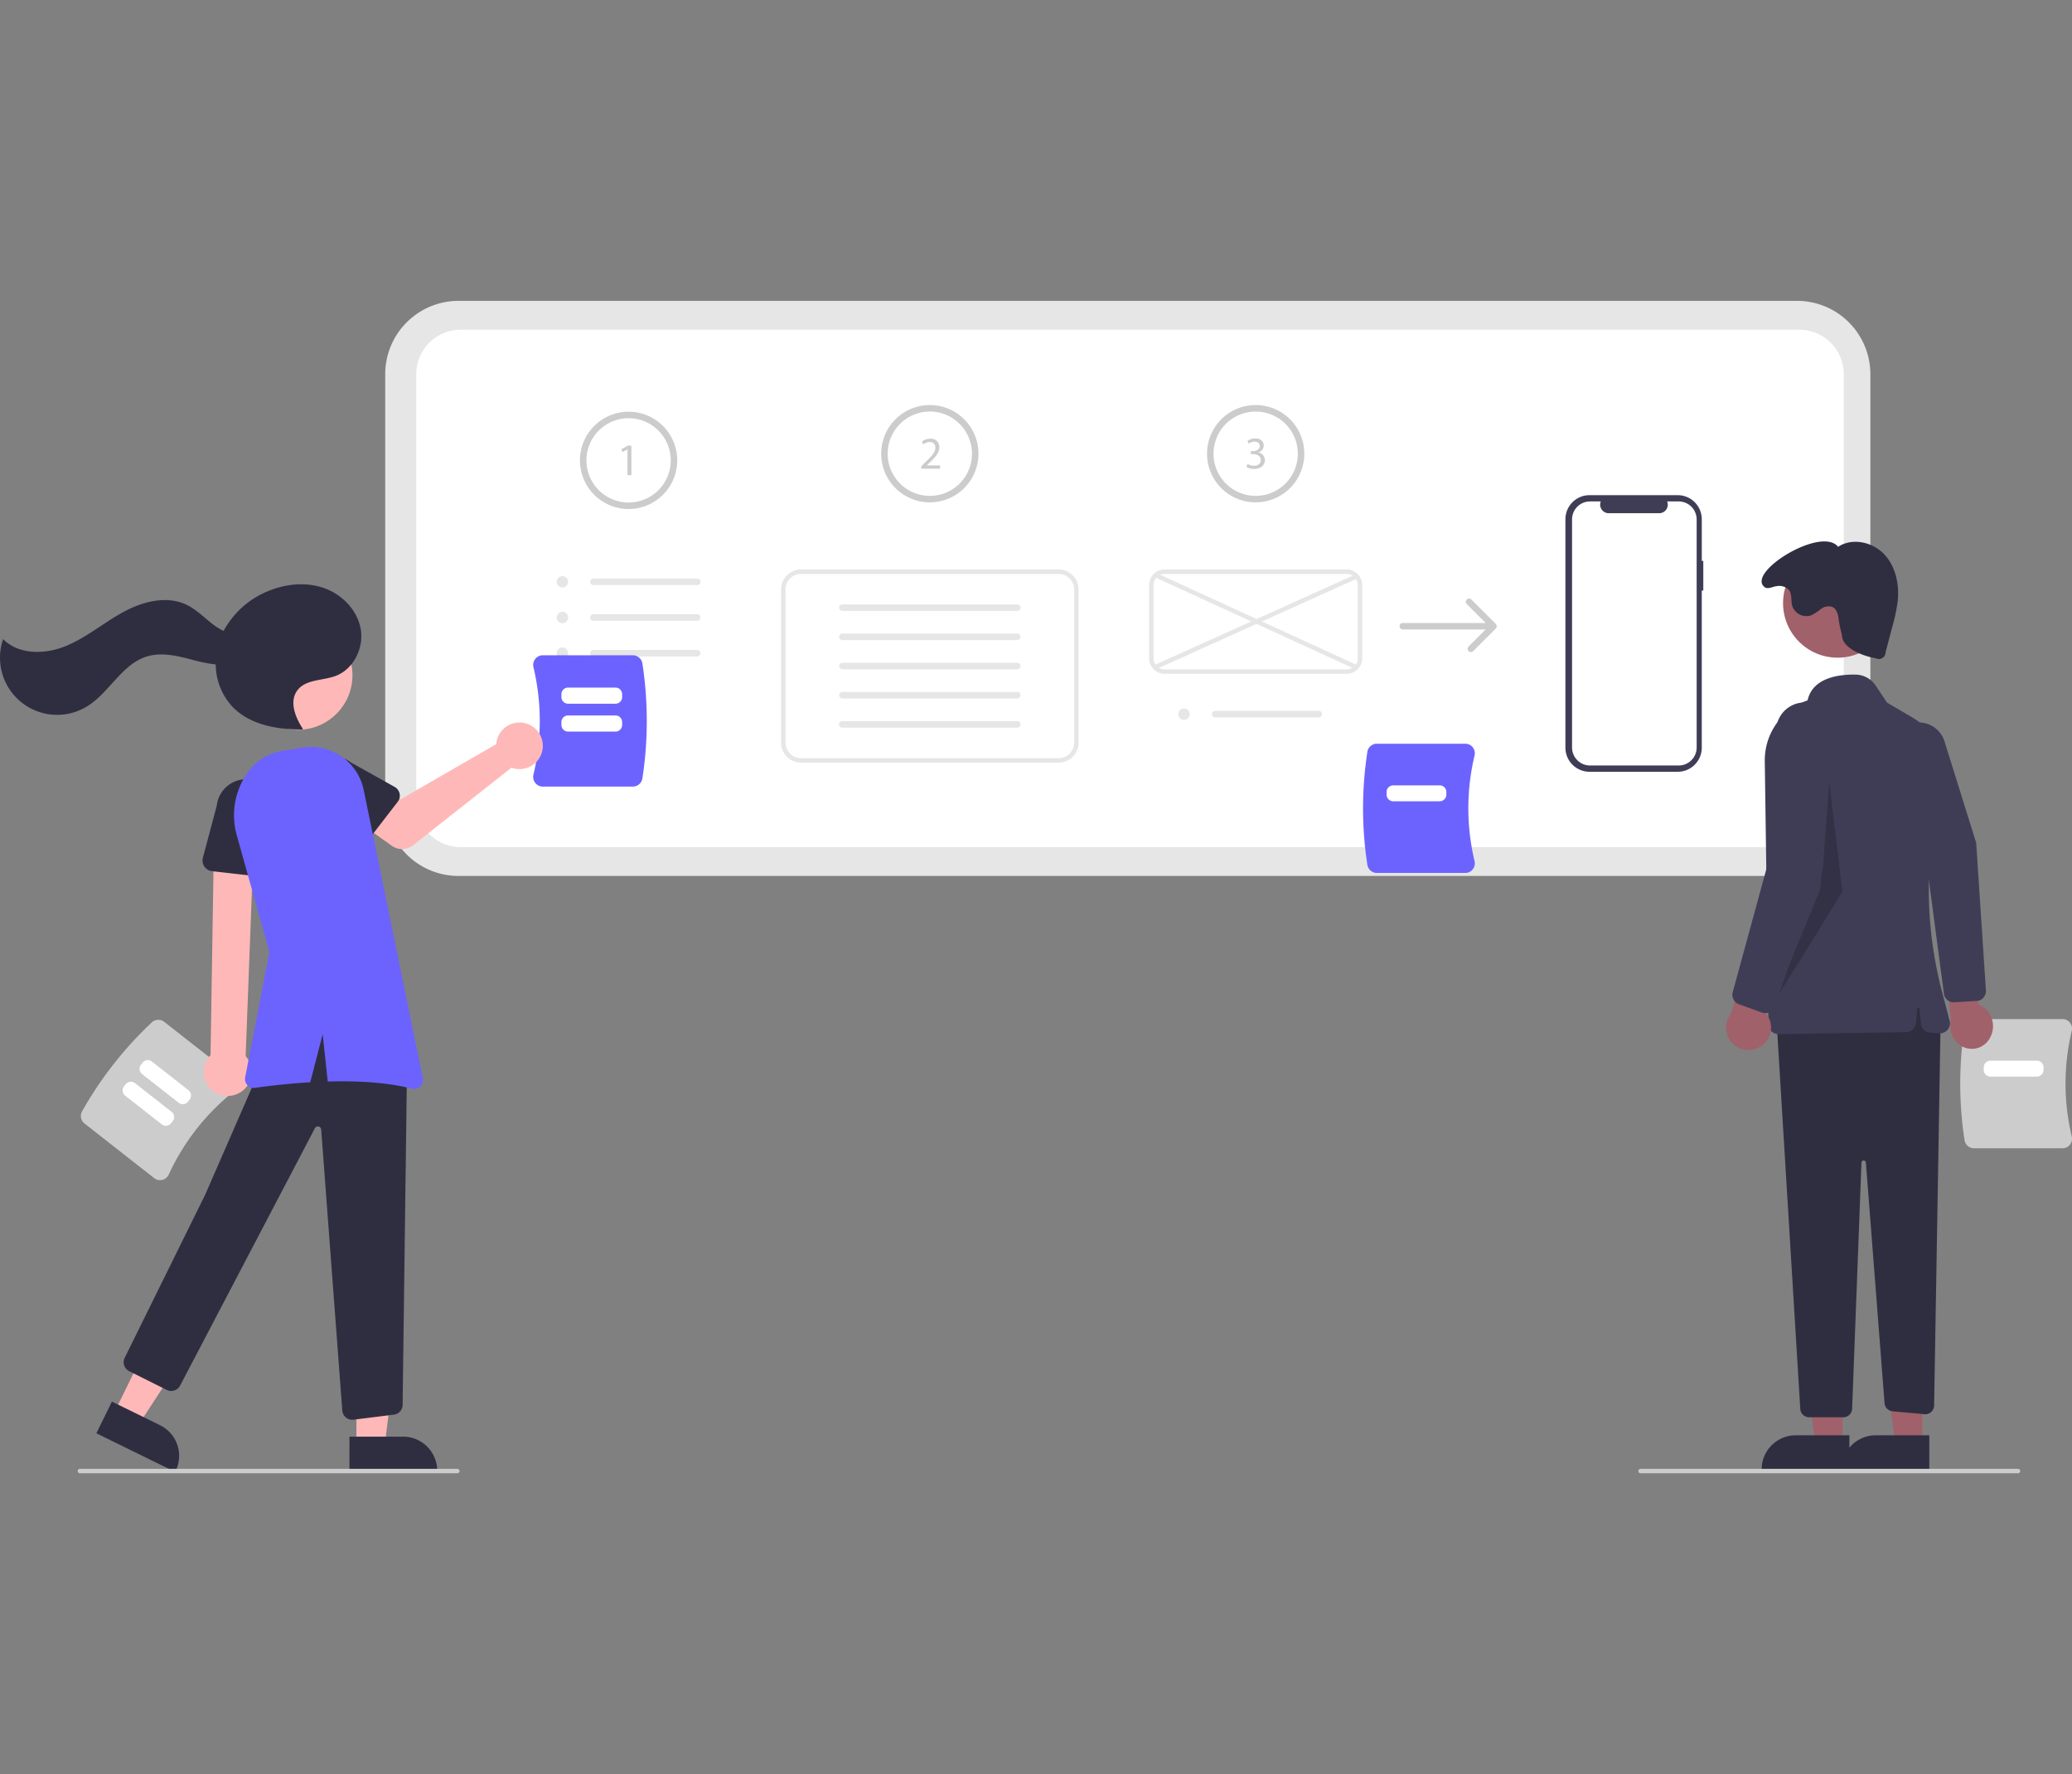 <svg xmlns="http://www.w3.org/2000/svg" xmlns:xlink="http://www.w3.org/1999/xlink" width="660" height="565" viewBox="0 0 660 565"><rect x="0" y="0" width="660" height="565" fill="#808080" stroke="none"/><defs><clipPath id="clip-path"><rect id="&#x41F;&#x440;&#x44F;&#x43C;&#x43E;&#x443;&#x433;&#x43E;&#x43B;&#x44C;&#x43D;&#x438;&#x43A;_499" data-name="&#x41F;&#x440;&#x44F;&#x43C;&#x43E;&#x443;&#x433;&#x43E;&#x43B;&#x44C;&#x43D;&#x438;&#x43A; 499" width="660" height="565" transform="translate(300 7796)" fill="#fff" stroke="#707070" stroke-width="1"></rect></clipPath></defs><g id="&#x413;&#x440;&#x443;&#x43F;&#x43F;&#x430;_&#x43C;&#x430;&#x441;&#x43E;&#x43A;_73" data-name="&#x413;&#x440;&#x443;&#x43F;&#x43F;&#x430; &#x43C;&#x430;&#x441;&#x43E;&#x43A; 73" transform="translate(-300 -7796)" clip-path="url(#clip-path)"><g id="undraw_mobile_wireframe_re_jxui" transform="translate(300.063 7891.815)"><path id="&#x41A;&#x43E;&#x43D;&#x442;&#x443;&#x440;_2275" data-name="&#x41A;&#x43E;&#x43D;&#x442;&#x443;&#x440; 2275" d="M666.688,314.676h-426.4a23.362,23.362,0,0,1-23.336-23.336V154.863a23.362,23.362,0,0,1,23.336-23.336h426.4a23.362,23.362,0,0,1,23.336,23.336V291.341A23.362,23.362,0,0,1,666.688,314.676Z" transform="translate(-94.314 -131.528)" fill="#e6e6e6"></path><path id="&#x41A;&#x43E;&#x43D;&#x442;&#x443;&#x440;_2276" data-name="&#x41A;&#x43E;&#x43D;&#x442;&#x443;&#x440; 2276" d="M240.991,140.72a14.159,14.159,0,0,0-14.143,14.143V291.341a14.159,14.159,0,0,0,14.143,14.143H667.4a14.159,14.159,0,0,0,14.143-14.143V154.863A14.159,14.159,0,0,0,667.4,140.72Z" transform="translate(-94.314 -131.528)" fill="#fff"></path><path id="&#x41A;&#x43E;&#x43D;&#x442;&#x443;&#x440;_2277" data-name="&#x41A;&#x43E;&#x43D;&#x442;&#x443;&#x440; 2277" d="M294.481,197.814a15.491,15.491,0,1,1,15.491-15.491h0A15.508,15.508,0,0,1,294.481,197.814Zm0-28.917a13.426,13.426,0,1,0,13.426,13.426h0A13.441,13.441,0,0,0,294.481,168.9Z" transform="translate(-94.314 -131.528)" fill="#ccc"></path><path id="&#x41A;&#x43E;&#x43D;&#x442;&#x443;&#x440;_2278" data-name="&#x41A;&#x43E;&#x43D;&#x442;&#x443;&#x440; 2278" d="M294.138,178.807h-.029l-1.635.882-.246-.969,2.054-1.1h1.085v9.4h-1.23Z" transform="translate(-94.314 -131.528)" fill="#ccc"></path><path id="&#x41A;&#x43E;&#x43D;&#x442;&#x443;&#x440;_2279" data-name="&#x41A;&#x43E;&#x43D;&#x442;&#x443;&#x440; 2279" d="M273.334,222.823a1.818,1.818,0,1,0-1.754-1.754,1.818,1.818,0,0,0,1.754,1.754Z" transform="translate(-94.314 -131.528)" fill="#e6e6e6"></path><path id="&#x41A;&#x43E;&#x43D;&#x442;&#x443;&#x440;_2280" data-name="&#x41A;&#x43E;&#x43D;&#x442;&#x443;&#x440; 2280" d="M273.334,234.183a1.818,1.818,0,1,0-1.754-1.754A1.818,1.818,0,0,0,273.334,234.183Z" transform="translate(-94.314 -131.528)" fill="#e6e6e6"></path><path id="&#x41A;&#x43E;&#x43D;&#x442;&#x443;&#x440;_2281" data-name="&#x41A;&#x43E;&#x43D;&#x442;&#x443;&#x440; 2281" d="M273.334,245.543a1.818,1.818,0,1,0-1.754-1.754A1.818,1.818,0,0,0,273.334,245.543Z" transform="translate(-94.314 -131.528)" fill="#e6e6e6"></path><path id="&#x41A;&#x43E;&#x43D;&#x442;&#x443;&#x440;_2282" data-name="&#x41A;&#x43E;&#x43D;&#x442;&#x443;&#x440; 2282" d="M316.351,222.038H283.3a1.033,1.033,0,1,1,0-2.065h33.048a1.033,1.033,0,1,1,0,2.065Z" transform="translate(-94.314 -131.528)" fill="#e6e6e6"></path><path id="&#x41A;&#x43E;&#x43D;&#x442;&#x443;&#x440;_2283" data-name="&#x41A;&#x43E;&#x43D;&#x442;&#x443;&#x440; 2283" d="M316.351,233.4H283.3a1.033,1.033,0,1,1,0-2.065h33.05a1.033,1.033,0,0,1,0,2.065h0Z" transform="translate(-94.314 -131.528)" fill="#e6e6e6"></path><path id="&#x41A;&#x43E;&#x43D;&#x442;&#x443;&#x440;_2284" data-name="&#x41A;&#x43E;&#x43D;&#x442;&#x443;&#x440; 2284" d="M316.351,244.758H283.3a1.033,1.033,0,1,1,0-2.065h33.048a1.033,1.033,0,0,1,0,2.065h0Z" transform="translate(-94.314 -131.528)" fill="#e6e6e6"></path><path id="&#x41A;&#x43E;&#x43D;&#x442;&#x443;&#x440;_2285" data-name="&#x41A;&#x43E;&#x43D;&#x442;&#x443;&#x440; 2285" d="M390.434,195.693A15.491,15.491,0,1,1,405.925,180.2,15.491,15.491,0,0,1,390.434,195.693Zm0-28.917A13.426,13.426,0,1,0,403.86,180.2h0a13.441,13.441,0,0,0-13.426-13.426Z" transform="translate(-94.314 -131.528)" fill="#ccc"></path><path id="&#x41A;&#x43E;&#x43D;&#x442;&#x443;&#x440;_2286" data-name="&#x41A;&#x43E;&#x43D;&#x442;&#x443;&#x440; 2286" d="M387.694,184.983V184.2l1-.969c2.4-2.285,3.487-3.5,3.5-4.919a1.677,1.677,0,0,0-1.866-1.837,3.2,3.2,0,0,0-2,.795l-.405-.9a4.129,4.129,0,0,1,2.663-.955,2.646,2.646,0,0,1,2.878,2.734c0,1.736-1.259,3.14-3.24,5.049l-.752.695v.028H393.7v1.057Z" transform="translate(-94.314 -131.528)" fill="#ccc"></path><path id="&#x41A;&#x43E;&#x43D;&#x442;&#x443;&#x440;_2287" data-name="&#x41A;&#x43E;&#x43D;&#x442;&#x443;&#x440; 2287" d="M431.448,278.588H349.42a6.372,6.372,0,0,1-6.364-6.364V223.431a6.371,6.371,0,0,1,6.364-6.364h82.028a6.372,6.372,0,0,1,6.364,6.364v48.793A6.372,6.372,0,0,1,431.448,278.588Z" transform="translate(-94.314 -131.528)" fill="#fff"></path><path id="&#x41A;&#x43E;&#x43D;&#x442;&#x443;&#x440;_2288" data-name="&#x41A;&#x43E;&#x43D;&#x442;&#x443;&#x440; 2288" d="M418.318,230.271H362.55a1.033,1.033,0,0,1,0-2.065h55.77a1.033,1.033,0,0,1,0,2.066Z" transform="translate(-94.314 -131.528)" fill="#e6e6e6"></path><path id="&#x41A;&#x43E;&#x43D;&#x442;&#x443;&#x440;_2289" data-name="&#x41A;&#x43E;&#x43D;&#x442;&#x443;&#x440; 2289" d="M418.318,239.566H362.55a1.033,1.033,0,0,1,0-2.065h55.77a1.033,1.033,0,0,1,0,2.065Z" transform="translate(-94.314 -131.528)" fill="#e6e6e6"></path><path id="&#x41A;&#x43E;&#x43D;&#x442;&#x443;&#x440;_2290" data-name="&#x41A;&#x43E;&#x43D;&#x442;&#x443;&#x440; 2290" d="M418.318,248.86H362.55a1.033,1.033,0,0,1,0-2.065h55.77a1.033,1.033,0,0,1,0,2.065Z" transform="translate(-94.314 -131.528)" fill="#e6e6e6"></path><path id="&#x41A;&#x43E;&#x43D;&#x442;&#x443;&#x440;_2291" data-name="&#x41A;&#x43E;&#x43D;&#x442;&#x443;&#x440; 2291" d="M418.318,258.155H362.55a1.033,1.033,0,0,1,0-2.065h55.77a1.033,1.033,0,0,1,0,2.065Z" transform="translate(-94.314 -131.528)" fill="#e6e6e6"></path><path id="&#x41A;&#x43E;&#x43D;&#x442;&#x443;&#x440;_2292" data-name="&#x41A;&#x43E;&#x43D;&#x442;&#x443;&#x440; 2292" d="M418.318,267.449H362.55a1.033,1.033,0,1,1,0-2.065h55.768a1.033,1.033,0,0,1,0,2.065Z" transform="translate(-94.314 -131.528)" fill="#e6e6e6"></path><path id="&#x41A;&#x43E;&#x43D;&#x442;&#x443;&#x440;_2293" data-name="&#x41A;&#x43E;&#x43D;&#x442;&#x443;&#x440; 2293" d="M431.448,278.588H349.42a6.372,6.372,0,0,1-6.364-6.364V223.431a6.371,6.371,0,0,1,6.364-6.364h82.028a6.372,6.372,0,0,1,6.364,6.364v48.793A6.372,6.372,0,0,1,431.448,278.588ZM349.42,218.481a4.956,4.956,0,0,0-4.95,4.95v48.793a4.955,4.955,0,0,0,4.95,4.95h82.028a4.955,4.955,0,0,0,4.95-4.95V223.431a4.955,4.955,0,0,0-4.95-4.95Z" transform="translate(-94.314 -131.528)" fill="#e6e6e6"></path><path id="&#x41A;&#x43E;&#x43D;&#x442;&#x443;&#x440;_2294" data-name="&#x41A;&#x43E;&#x43D;&#x442;&#x443;&#x440; 2294" d="M494.222,195.693A15.491,15.491,0,1,1,509.713,180.2,15.491,15.491,0,0,1,494.222,195.693Zm0-28.917A13.426,13.426,0,1,0,507.648,180.2h0a13.441,13.441,0,0,0-13.426-13.426Z" transform="translate(-94.314 -131.528)" fill="#ccc"></path><path id="&#x41A;&#x43E;&#x43D;&#x442;&#x443;&#x440;_2295" data-name="&#x41A;&#x43E;&#x43D;&#x442;&#x443;&#x440; 2295" d="M491.633,183.441a4.264,4.264,0,0,0,2.083.593c1.636,0,2.142-1.042,2.127-1.822-.014-1.317-1.2-1.881-2.43-1.881h-.71v-.955h.71c.926,0,2.1-.477,2.1-1.591,0-.752-.478-1.418-1.65-1.418a3.44,3.44,0,0,0-1.88.623l-.333-.926a4.463,4.463,0,0,1,2.459-.724c1.852,0,2.691,1.1,2.691,2.243a2.335,2.335,0,0,1-1.737,2.213v.029a2.449,2.449,0,0,1,2.1,2.415c0,1.5-1.172,2.822-3.428,2.822a4.771,4.771,0,0,1-2.445-.637Z" transform="translate(-94.314 -131.528)" fill="#ccc"></path><path id="&#x41A;&#x43E;&#x43D;&#x442;&#x443;&#x440;_2296" data-name="&#x41A;&#x43E;&#x43D;&#x442;&#x443;&#x440; 2296" d="M471.332,264.959a1.818,1.818,0,1,0-1.754-1.754,1.818,1.818,0,0,0,1.754,1.754Z" transform="translate(-94.314 -131.528)" fill="#e6e6e6"></path><path id="&#x41A;&#x43E;&#x43D;&#x442;&#x443;&#x440;_2297" data-name="&#x41A;&#x43E;&#x43D;&#x442;&#x443;&#x440; 2297" d="M514.349,264.175H481.3a1.033,1.033,0,0,1,0-2.065H514.35a1.033,1.033,0,0,1,0,2.065h0Z" transform="translate(-94.314 -131.528)" fill="#e6e6e6"></path><path id="&#x41A;&#x43E;&#x43D;&#x442;&#x443;&#x440;_2298" data-name="&#x41A;&#x43E;&#x43D;&#x442;&#x443;&#x440; 2298" d="M523.215,250.3H465.23a4.956,4.956,0,0,1-4.95-4.95V222.017a4.955,4.955,0,0,1,4.95-4.95h57.985a4.956,4.956,0,0,1,4.95,4.95v23.336a4.956,4.956,0,0,1-4.95,4.95ZM465.23,218.481a3.54,3.54,0,0,0-3.536,3.536v23.336a3.54,3.54,0,0,0,3.536,3.536h57.985a3.54,3.54,0,0,0,3.536-3.536V222.017a3.54,3.54,0,0,0-3.536-3.536Z" transform="translate(-94.314 -131.528)" fill="#e6e6e6"></path><rect id="&#x41F;&#x440;&#x44F;&#x43C;&#x43E;&#x443;&#x433;&#x43E;&#x43B;&#x44C;&#x43D;&#x438;&#x43A;_504" data-name="&#x41F;&#x440;&#x44F;&#x43C;&#x43E;&#x443;&#x433;&#x43E;&#x43B;&#x44C;&#x43D;&#x438;&#x43A; 504" width="70.541" height="1.414" transform="translate(367.505 116.058) rotate(-24.262)" fill="#e6e6e6"></rect><rect id="&#x41F;&#x440;&#x44F;&#x43C;&#x43E;&#x443;&#x433;&#x43E;&#x43B;&#x44C;&#x43D;&#x438;&#x43A;_505" data-name="&#x41F;&#x440;&#x44F;&#x43C;&#x43E;&#x443;&#x433;&#x43E;&#x43B;&#x44C;&#x43D;&#x438;&#x43A; 505" width="1.414" height="70.366" transform="matrix(0.417, -0.909, 0.909, 0.417, 367.768, 87.999)" fill="#e6e6e6"></rect><path id="&#x41A;&#x43E;&#x43D;&#x442;&#x443;&#x440;_2299" data-name="&#x41A;&#x43E;&#x43D;&#x442;&#x443;&#x440; 2299" d="M570.856,234.639a1,1,0,0,0-.151-.227h0l-7.746-7.745a1.033,1.033,0,1,0-1.46,1.46l5.983,5.983H541.059a1.033,1.033,0,0,0,0,2.065h26.424l-5.466,5.466a1.033,1.033,0,0,0,1.46,1.46l7.229-7.228h0a1.019,1.019,0,0,0,.15-1.234Z" transform="translate(-94.314 -131.528)" fill="#ccc"></path><path id="&#x41A;&#x43E;&#x43D;&#x442;&#x443;&#x440;_2300" data-name="&#x41A;&#x43E;&#x43D;&#x442;&#x443;&#x440; 2300" d="M636.809,214.34h-.484V201.081a7.674,7.674,0,0,0-7.674-7.674H600.56a7.674,7.674,0,0,0-7.674,7.674V273.82a7.674,7.674,0,0,0,7.674,7.674h28.09a7.674,7.674,0,0,0,7.674-7.674V223.778h.484Z" transform="translate(-94.314 -131.528)" fill="#3f3d56"></path><path id="&#x41A;&#x43E;&#x43D;&#x442;&#x443;&#x440;_2301" data-name="&#x41A;&#x43E;&#x43D;&#x442;&#x443;&#x440; 2301" d="M634.691,201.135v72.632a5.731,5.731,0,0,1-5.731,5.731H600.735A5.731,5.731,0,0,1,595,273.767V201.135a5.731,5.731,0,0,1,5.731-5.731h3.424a2.724,2.724,0,0,0,2.521,3.751h16.093a2.724,2.724,0,0,0,2.521-3.751h3.666a5.731,5.731,0,0,1,5.731,5.731Z" transform="translate(-94.314 -131.528)" fill="#fff"></path><path id="&#x41A;&#x43E;&#x43D;&#x442;&#x443;&#x440;_2302" data-name="&#x41A;&#x43E;&#x43D;&#x442;&#x443;&#x440; 2302" d="M264.755,285.047a3.1,3.1,0,0,1-.58-2.663,73.543,73.543,0,0,0,0-34.159,3.106,3.106,0,0,1,.581-2.663,3.053,3.053,0,0,1,2.412-1.168h28.658a3.092,3.092,0,0,1,3.045,2.592,120.381,120.381,0,0,1,0,36.639,3.092,3.092,0,0,1-3.045,2.592H267.167a3.053,3.053,0,0,1-2.411-1.168Z" transform="translate(-94.314 -131.528)" fill="#6c63ff"></path><path id="&#x41A;&#x43E;&#x43D;&#x442;&#x443;&#x440;_2303" data-name="&#x41A;&#x43E;&#x43D;&#x442;&#x443;&#x440; 2303" d="M290.295,259.825H275.2a2.124,2.124,0,0,1-2.121-2.121v-.9a2.124,2.124,0,0,1,2.121-2.121h15.1a2.124,2.124,0,0,1,2.121,2.121v.9a2.124,2.124,0,0,1-2.122,2.121Z" transform="translate(-94.314 -131.528)" fill="#fff"></path><path id="&#x41A;&#x43E;&#x43D;&#x442;&#x443;&#x440;_2304" data-name="&#x41A;&#x43E;&#x43D;&#x442;&#x443;&#x440; 2304" d="M290.295,268.7H275.2a2.124,2.124,0,0,1-2.121-2.121v-.9a2.124,2.124,0,0,1,2.121-2.121h15.1a2.124,2.124,0,0,1,2.121,2.121v.9a2.124,2.124,0,0,1-2.122,2.122Z" transform="translate(-94.314 -131.528)" fill="#fff"></path><path id="&#x41A;&#x43E;&#x43D;&#x442;&#x443;&#x440;_2305" data-name="&#x41A;&#x43E;&#x43D;&#x442;&#x443;&#x440; 2305" d="M529.81,311.163a118.438,118.438,0,0,1,0-36.047,3.042,3.042,0,0,1,3-2.55H561a3,3,0,0,1,2.373,1.15,3.054,3.054,0,0,1,.571,2.62,72.36,72.36,0,0,0,0,33.607,3.053,3.053,0,0,1-.571,2.62,3,3,0,0,1-2.373,1.15h-28.2A3.042,3.042,0,0,1,529.81,311.163Z" transform="translate(-94.314 -131.528)" fill="#6c63ff"></path><path id="&#x41A;&#x43E;&#x43D;&#x442;&#x443;&#x440;_2306" data-name="&#x41A;&#x43E;&#x43D;&#x442;&#x443;&#x440; 2306" d="M552.84,290.889h-14.8a2.124,2.124,0,0,1-2.121-2.121v-.829a2.124,2.124,0,0,1,2.121-2.121h14.8a2.124,2.124,0,0,1,2.121,2.121v.829A2.124,2.124,0,0,1,552.84,290.889Z" transform="translate(-94.314 -131.528)" fill="#fff"></path><path id="&#x41A;&#x43E;&#x43D;&#x442;&#x443;&#x440;_2307" data-name="&#x41A;&#x43E;&#x43D;&#x442;&#x443;&#x440; 2307" d="M120.39,389.658a118.449,118.449,0,0,1,22.237-28.37,3.042,3.042,0,0,1,3.931-.158l22.191,17.393a3,3,0,0,1,1.158,2.369,3.054,3.054,0,0,1-1.167,2.414,72.36,72.36,0,0,0-20.732,26.45,3.054,3.054,0,0,1-2.065,1.71,3,3,0,0,1-2.577-.559l-22.191-17.393A3.043,3.043,0,0,1,120.39,389.658Z" transform="translate(-94.314 -131.528)" fill="#ccc"></path><path id="&#x41A;&#x43E;&#x43D;&#x442;&#x443;&#x440;_2308" data-name="&#x41A;&#x43E;&#x43D;&#x442;&#x443;&#x440; 2308" d="M151.156,386.9l-11.645-9.127a2.124,2.124,0,0,1-.361-2.978l.511-.652a2.124,2.124,0,0,1,2.978-.361l11.645,9.128a2.124,2.124,0,0,1,.361,2.978l-.511.652a2.124,2.124,0,0,1-2.978.361Z" transform="translate(-94.314 -131.528)" fill="#fff"></path><path id="&#x41A;&#x43E;&#x43D;&#x442;&#x443;&#x440;_2309" data-name="&#x41A;&#x43E;&#x43D;&#x442;&#x443;&#x440; 2309" d="M145.77,393.775l-11.645-9.127a2.124,2.124,0,0,1-.361-2.978l.511-.653a2.124,2.124,0,0,1,2.978-.361l11.645,9.127a2.124,2.124,0,0,1,.361,2.978l-.511.652a2.124,2.124,0,0,1-2.979.361Z" transform="translate(-94.314 -131.528)" fill="#fff"></path><path id="&#x41A;&#x43E;&#x43D;&#x442;&#x443;&#x440;_2310" data-name="&#x41A;&#x43E;&#x43D;&#x442;&#x443;&#x440; 2310" d="M720.029,398.848a118.436,118.436,0,0,1,0-36.047,3.042,3.042,0,0,1,3-2.55h28.2a3,3,0,0,1,2.372,1.15,3.054,3.054,0,0,1,.571,2.62,72.359,72.359,0,0,0,0,33.607,3.054,3.054,0,0,1-.571,2.62,3,3,0,0,1-2.373,1.15H723.027A3.042,3.042,0,0,1,720.029,398.848Z" transform="translate(-94.314 -131.528)" fill="#ccc"></path><path id="&#x41A;&#x43E;&#x43D;&#x442;&#x443;&#x440;_2311" data-name="&#x41A;&#x43E;&#x43D;&#x442;&#x443;&#x440; 2311" d="M743.061,378.574h-14.8a2.124,2.124,0,0,1-2.121-2.121v-.829a2.124,2.124,0,0,1,2.121-2.121h14.8a2.124,2.124,0,0,1,2.121,2.121v.829a2.124,2.124,0,0,1-2.121,2.121Z" transform="translate(-94.314 -131.528)" fill="#fff"></path><path id="&#x41A;&#x43E;&#x43D;&#x442;&#x443;&#x440;_2312" data-name="&#x41A;&#x43E;&#x43D;&#x442;&#x443;&#x440; 2312" d="M728.31,365.873a7.551,7.551,0,0,0-2.889-9.823,6.631,6.631,0,0,0-1.028-.46l-.58-25.676-10.256,7.552,2.123,23.225a7.494,7.494,0,0,0,3.453,8.215,6.567,6.567,0,0,0,9.176-3.032Z" transform="translate(-94.314 -131.528)" fill="#a0616a"></path><path id="&#x41A;&#x43E;&#x43D;&#x442;&#x443;&#x440;_2313" data-name="&#x41A;&#x43E;&#x43D;&#x442;&#x443;&#x440; 2313" d="M723.989,354.472l-7.351.443a3.123,3.123,0,0,1-3.184-2.792l-6.1-45.926-9.865-28.014a9.709,9.709,0,0,1,.255-7.167,8.707,8.707,0,0,1,4.99-4.769,8.556,8.556,0,0,1,10.964,5.762l10.032,32.119,3.094,46.906a3.336,3.336,0,0,1-.742,2.353,2.982,2.982,0,0,1-1.282.918A2.861,2.861,0,0,1,723.989,354.472Z" transform="translate(-94.314 -131.528)" fill="#3f3d56"></path><path id="&#x41A;&#x43E;&#x43D;&#x442;&#x443;&#x440;_2314" data-name="&#x41A;&#x43E;&#x43D;&#x442;&#x443;&#x440; 2314" d="M586.818,364.105h-8.669l-4.124-33.439h12.795Z" fill="#a0616a"></path><path id="&#x41A;&#x43E;&#x43D;&#x442;&#x443;&#x440;_2315" data-name="&#x41A;&#x43E;&#x43D;&#x442;&#x443;&#x440; 2315" d="M683.342,504.037H655.388v-.354a10.88,10.88,0,0,1,10.88-10.88h17.074Z" transform="translate(-94.314 -131.528)" fill="#2f2e41"></path><path id="&#x41A;&#x43E;&#x43D;&#x442;&#x443;&#x440;_2316" data-name="&#x41A;&#x43E;&#x43D;&#x442;&#x443;&#x440; 2316" d="M612.275,364.105h-8.669l-4.124-33.439h12.795Z" fill="#a0616a"></path><path id="&#x41A;&#x43E;&#x43D;&#x442;&#x443;&#x440;_2317" data-name="&#x41A;&#x43E;&#x43D;&#x442;&#x443;&#x440; 2317" d="M708.8,504.037H680.846v-.354a10.88,10.88,0,0,1,10.88-10.88H708.8Z" transform="translate(-94.314 -131.528)" fill="#2f2e41"></path><path id="&#x41A;&#x43E;&#x43D;&#x442;&#x443;&#x440;_2318" data-name="&#x41A;&#x43E;&#x43D;&#x442;&#x443;&#x440; 2318" d="M712.406,360.493l-2.072,122.826a2.829,2.829,0,0,1-3.084,2.769l-10.145-.922a2.829,2.829,0,0,1-2.564-2.6L688.6,405.953a.707.707,0,0,0-1.412.028l-2.969,78.369a2.829,2.829,0,0,1-2.827,2.721H670.518a2.829,2.829,0,0,1-2.823-2.656l-7.616-124.629,45.257-11.314Z" transform="translate(-94.314 -131.528)" fill="#2f2e41"></path><circle id="&#x42D;&#x43B;&#x43B;&#x438;&#x43F;&#x441;_365" data-name="&#x42D;&#x43B;&#x43B;&#x438;&#x43F;&#x441; 365" cx="17.368" cy="17.368" r="17.368" transform="translate(567.898 78.898)" fill="#a0616a"></circle><path id="&#x41A;&#x43E;&#x43D;&#x442;&#x443;&#x440;_2319" data-name="&#x41A;&#x43E;&#x43D;&#x442;&#x443;&#x440; 2319" d="M658.529,364.147a3.16,3.16,0,0,1-.965-2.238l-1.172-83.755a20.154,20.154,0,0,1,13.635-19.4c1.627-7.382,10.287-8.307,15.336-8.2a7.838,7.838,0,0,1,6.348,3.481l3.619,5.429,7.977,4.676a20.173,20.173,0,0,1,9.525,21.791l-1.228,5.586a128.374,128.374,0,0,0,1.2,59.866l2.471,9.422a3.182,3.182,0,0,1-3.322,3.98l-2.87-.221a3.178,3.178,0,0,1-2.922-2.855l-.475-4.75a.354.354,0,0,0-.7,0l-.46,4.6a3.182,3.182,0,0,1-3.117,2.865l-40.612.625h-.051a3.162,3.162,0,0,1-2.215-.9Z" transform="translate(-94.314 -131.528)" fill="#3f3d56"></path><path id="&#x41A;&#x43E;&#x43D;&#x442;&#x443;&#x440;_2320" data-name="&#x41A;&#x43E;&#x43D;&#x442;&#x443;&#x440; 2320" d="M680.939,237.8c.071,2.455,1.776,3.876,3.868,5.162a22.382,22.382,0,0,0,6.936,2.381,2.12,2.12,0,0,0,3.115-1.856l2.2-8.361a52.933,52.933,0,0,0,1.692-8.158c.529-5.31-.729-11.022-4.435-14.861s-10.134-5.2-14.575-2.245c-5.271-6.732-29.363,8.141-23.42,12.822,1.057.833,2.673-.221,4.015-.323a4.284,4.284,0,0,1,3.7,1.175c1.114,1.361.629,3.388,1.088,5.085a4.748,4.748,0,0,0,6,3.075,16.325,16.325,0,0,0,3.111-2,4,4,0,0,1,3.489-.76c1.527.57,2.07,2.44,2.208,4.064a37.655,37.655,0,0,0,1.012,4.8Z" transform="translate(-94.314 -131.528)" fill="#2f2e41"></path><path id="&#x41A;&#x43E;&#x43D;&#x442;&#x443;&#x440;_2321" data-name="&#x41A;&#x43E;&#x43D;&#x442;&#x443;&#x440; 2321" d="M582.569,152.825l-2.829,34.65-14.85,36.064,21.921-35.357Z" opacity="0.2"></path><path id="&#x41A;&#x43E;&#x43D;&#x442;&#x443;&#x440;_2322" data-name="&#x41A;&#x43E;&#x43D;&#x442;&#x443;&#x440; 2322" d="M655.732,368.5a7.111,7.111,0,0,0,.225-10.9l9.46-23.432-12.872,2.6-7.01,21.853a7.149,7.149,0,0,0,10.2,9.881Z" transform="translate(-94.314 -131.528)" fill="#a0616a"></path><path id="&#x41A;&#x43E;&#x43D;&#x442;&#x443;&#x440;_2323" data-name="&#x41A;&#x43E;&#x43D;&#x442;&#x443;&#x440; 2323" d="M655.455,358.163l-7.286-2.626a3.2,3.2,0,0,1-1.991-3.832l12.019-44,1.832-39.764a9.064,9.064,0,1,1,18.1,1.1l-3.274,43.541-15.315,43.643a3.174,3.174,0,0,1-4.082,1.939Z" transform="translate(-94.314 -131.528)" fill="#3f3d56"></path><path id="&#x41A;&#x43E;&#x43D;&#x442;&#x443;&#x440;_2324" data-name="&#x41A;&#x43E;&#x43D;&#x442;&#x443;&#x440; 2324" d="M36.317,354.064,44.1,357.88l18.422-28.21-11.489-5.632Z" fill="#ffb8b8"></path><path id="&#x41A;&#x43E;&#x43D;&#x442;&#x443;&#x440;_2325" data-name="&#x41A;&#x43E;&#x43D;&#x442;&#x443;&#x440; 2325" d="M129.892,482.076l15.33,7.515h0a10.88,10.88,0,0,1,4.98,14.559l-.156.317-25.1-12.3Z" transform="translate(-94.314 -131.528)" fill="#2f2e41"></path><path id="&#x41A;&#x43E;&#x43D;&#x442;&#x443;&#x440;_2326" data-name="&#x41A;&#x43E;&#x43D;&#x442;&#x443;&#x440; 2326" d="M113.462,367.365h8.67l4.124-33.439H113.46Z" fill="#ffb8b8"></path><path id="&#x41A;&#x43E;&#x43D;&#x442;&#x443;&#x440;_2327" data-name="&#x41A;&#x43E;&#x43D;&#x442;&#x443;&#x440; 2327" d="M205.564,493.234h17.074a10.88,10.88,0,0,1,10.88,10.88v.353H205.565Z" transform="translate(-94.314 -131.528)" fill="#2f2e41"></path><circle id="&#x42D;&#x43B;&#x43B;&#x438;&#x43F;&#x441;_366" data-name="&#x42D;&#x43B;&#x43B;&#x438;&#x43F;&#x441; 366" cx="17.368" cy="17.368" r="17.368" transform="translate(77.472 101.852)" fill="#ffb8b8"></circle><path id="&#x41A;&#x43E;&#x43D;&#x442;&#x443;&#x440;_2328" data-name="&#x41A;&#x43E;&#x43D;&#x442;&#x443;&#x440; 2328" d="M206.449,487.864a3.182,3.182,0,0,1-3.175-3.043l-6.713-89.355a1.061,1.061,0,0,0-2-.458l-42.946,81.987a3.2,3.2,0,0,1-4.242,1.37L135.4,472.379a3.188,3.188,0,0,1-1.43-4.254L159.6,416.2l16.973-38.9c6.551-12.9,13.508-19.555,21.268-20.331,7.961-.795,16.463,4.679,26,16.736l.078.1,0,.125L222.5,483.082a3.167,3.167,0,0,1-2.885,3.164l-12.85,1.6Q206.6,487.864,206.449,487.864Z" transform="translate(-94.314 -131.528)" fill="#2f2e41"></path><path id="&#x41A;&#x43E;&#x43D;&#x442;&#x443;&#x440;_2329" data-name="&#x41A;&#x43E;&#x43D;&#x442;&#x443;&#x440; 2329" d="M170.823,383.583a7.6,7.6,0,0,0,1.675-11.527l2.619-69.2-12.728,1.586-1.074,67.319a7.638,7.638,0,0,0,9.508,11.819Z" transform="translate(-94.314 -131.528)" fill="#ffb8b8"></path><path id="&#x41A;&#x43E;&#x43D;&#x442;&#x443;&#x440;_2330" data-name="&#x41A;&#x43E;&#x43D;&#x442;&#x443;&#x440; 2330" d="M178.875,315.093l-17.093-1.943a3.406,3.406,0,0,1-2.907-4.261l4.413-16.574a9.46,9.46,0,1,1,18.792,2.191l.584,17.086a3.406,3.406,0,0,1-3.789,3.5Z" transform="translate(-94.314 -131.528)" fill="#2f2e41"></path><path id="&#x41A;&#x43E;&#x43D;&#x442;&#x443;&#x440;_2331" data-name="&#x41A;&#x43E;&#x43D;&#x442;&#x443;&#x440; 2331" d="M252.506,271.533a7.45,7.45,0,0,0-.169,1.16L221.96,290.217l-7.383-4.251-7.871,10.3,12.34,8.8a5.657,5.657,0,0,0,6.787-.165l31.324-24.711a7.423,7.423,0,1,0-4.65-8.656Z" transform="translate(-94.314 -131.528)" fill="#ffb8b8"></path><path id="&#x41A;&#x43E;&#x43D;&#x442;&#x443;&#x440;_2332" data-name="&#x41A;&#x43E;&#x43D;&#x442;&#x443;&#x440; 2332" d="M220.945,291.047l-9.818,12.724a3.182,3.182,0,0,1-4.811.264L195.2,292.494a8.837,8.837,0,1,1,10.838-13.962l13.94,7.795a3.182,3.182,0,0,1,.966,4.721Z" transform="translate(-94.314 -131.528)" fill="#2f2e41"></path><path id="&#x41A;&#x43E;&#x43D;&#x442;&#x443;&#x440;_2333" data-name="&#x41A;&#x43E;&#x43D;&#x442;&#x443;&#x440; 2333" d="M228.954,379.118l-18.848-91.807a17.216,17.216,0,0,0-19.694-13.519l-6.286,1.048a16.857,16.857,0,0,0-10.946,6.83h0a23.541,23.541,0,0,0-3.517,20.019l10.4,37.234-7.721,39.891a2.826,2.826,0,0,0,3.173,3.338c3.865-.553,10.237-1.342,17.555-1.773l3.965-15.292,1.612,15.05c8.989-.252,18.748.189,26.8,2.28a2.831,2.831,0,0,0,3.5-3.3Z" transform="translate(-94.314 -131.528)" fill="#6c63ff"></path><path id="&#x41A;&#x43E;&#x43D;&#x442;&#x443;&#x440;_2334" data-name="&#x41A;&#x43E;&#x43D;&#x442;&#x443;&#x440; 2334" d="M209.156,236.084c-1.037-6.029-5.877-11.027-11.643-13.073s-12.268-1.38-17.914.975a28.084,28.084,0,0,0-14.115,12.637,14.624,14.624,0,0,1-2.111-1.162c-3.344-2.225-6.057-5.394-9.674-7.139-6.378-3.076-14.089-1.031-20.3,2.376s-11.71,8.114-18.267,10.788-14.923,2.806-19.888-2.243a18.2,18.2,0,0,0,26.666,21.477c7.184-4.376,11.152-13.551,19.21-15.967,4.459-1.337,9.247-.26,13.753.906a54.4,54.4,0,0,0,8.1,1.676,20.005,20.005,0,0,0,5.228,13.355c5.561,5.854,14.288,7.414,22.361,7.319l.169-.172c-2.472-3.7-4.423-8.83-1.7-12.351,2.687-3.475,7.985-2.963,12.1-4.5C206.868,248.846,210.192,242.113,209.156,236.084Z" transform="translate(-94.314 -131.528)" fill="#2f2e41"></path><path id="&#x41A;&#x43E;&#x43D;&#x442;&#x443;&#x440;_2335" data-name="&#x41A;&#x43E;&#x43D;&#x442;&#x443;&#x440; 2335" d="M239.925,504.9H119.711a.707.707,0,1,1,0-1.414H239.925a.707.707,0,1,1,0,1.414Z" transform="translate(-94.314 -131.528)" fill="#ccc"></path><path id="&#x41A;&#x43E;&#x43D;&#x442;&#x443;&#x440;_2336" data-name="&#x41A;&#x43E;&#x43D;&#x442;&#x443;&#x440; 2336" d="M737.043,504.9H616.829a.707.707,0,1,1,0-1.414H737.043a.707.707,0,1,1,0,1.414Z" transform="translate(-94.314 -131.528)" fill="#ccc"></path></g></g></svg>